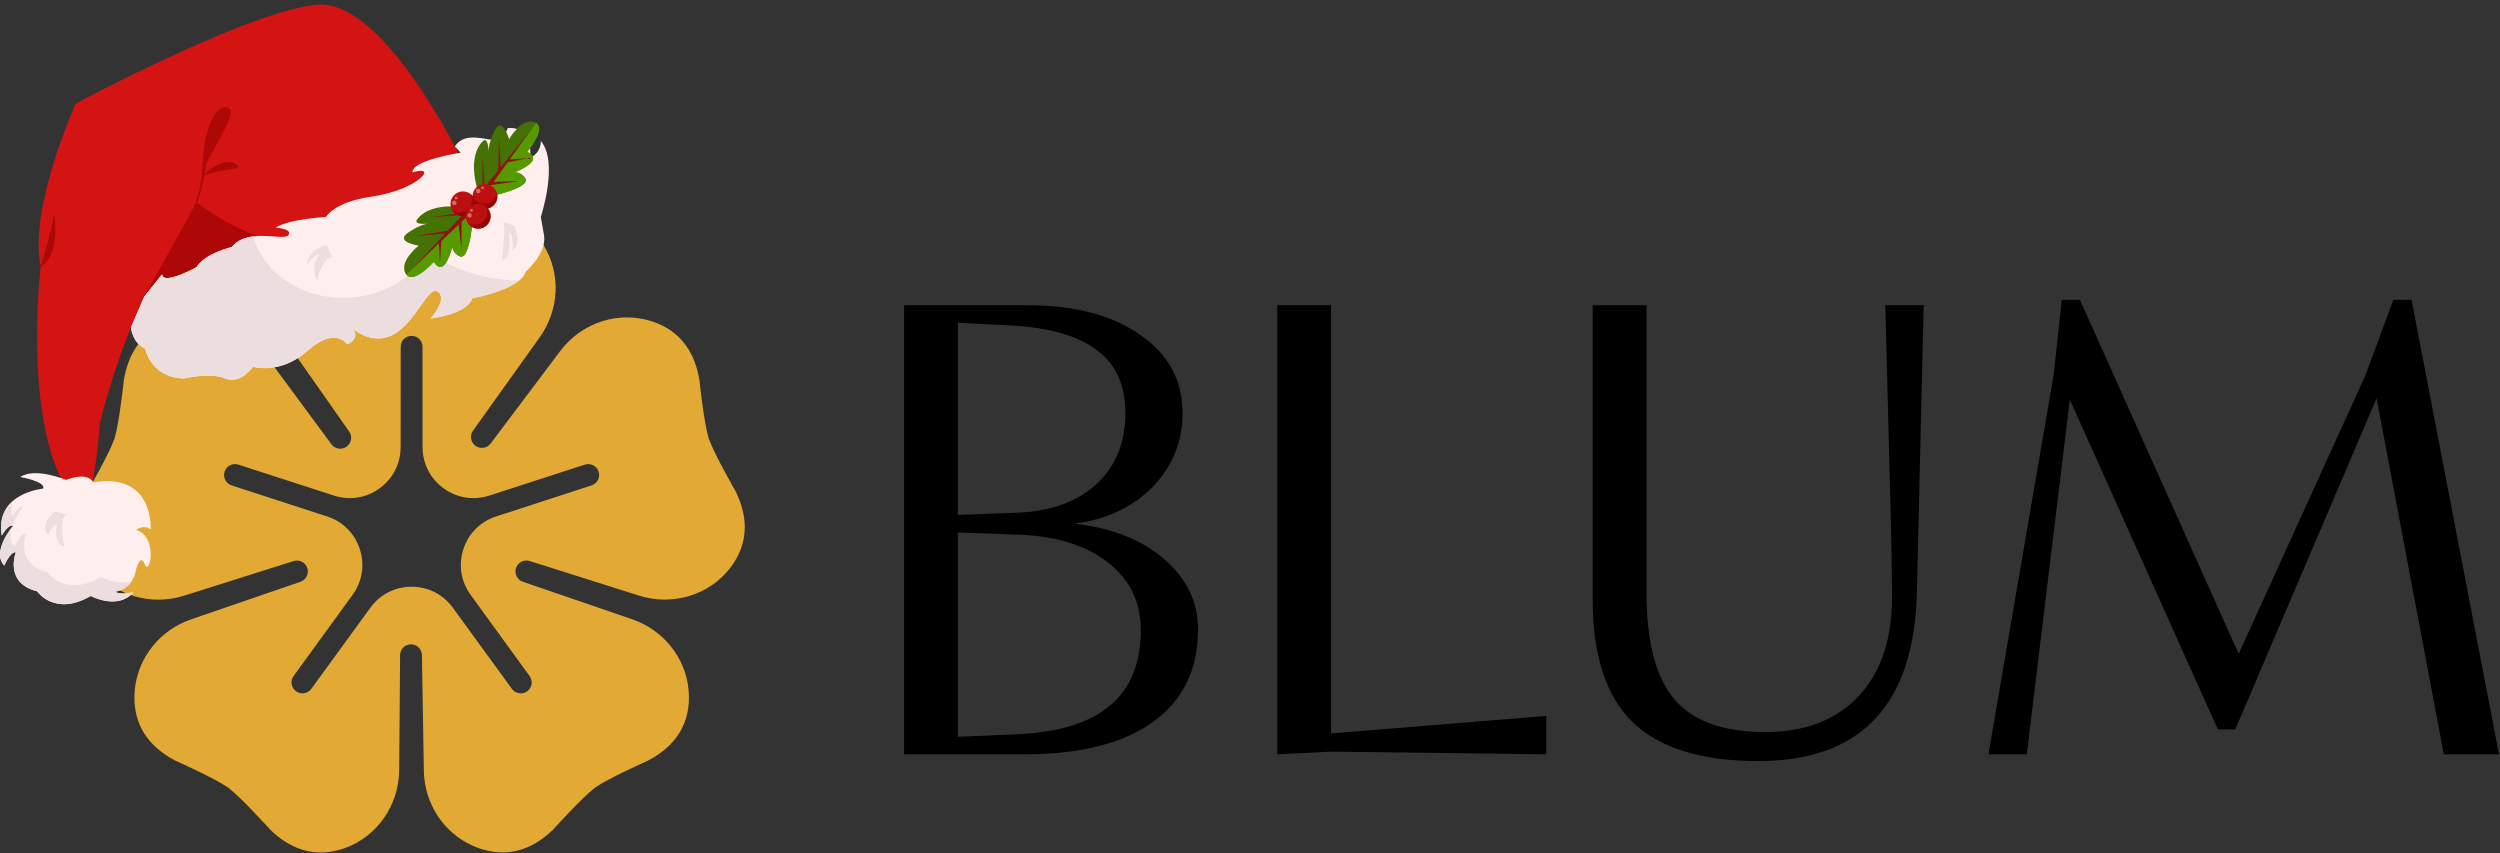 <svg xmlns="http://www.w3.org/2000/svg" fill="none" viewBox="0 0 542 185" height="185" width="542">
<rect x="0" y="0" width="542" height="185" fill="#333333" stroke="none"/>
<path fill="#E2AA34" d="M159.484 106.51C159.006 105.682 154.921 98.543 153.736 95.282C153.713 95.231 153.693 95.179 153.677 95.128L153.654 95.053C153.654 95.053 153.65 95.033 153.646 95.025C153.642 95.018 153.642 95.01 153.638 95.006L153.614 94.931C153.594 94.876 153.579 94.817 153.567 94.761C152.608 91.425 151.719 83.245 151.621 82.299C150.63 76.552 147.827 72.561 143.288 70.435C142.108 69.883 140.872 69.481 139.617 69.209C132.753 67.718 125.656 70.518 121.436 76.13L106.37 96.161C105.588 97.199 104.124 97.415 103.078 96.646C102.032 95.881 101.795 94.418 102.549 93.365L117.027 73.102C121.267 67.166 121.665 59.215 117.773 53.043C117.201 52.136 116.546 51.272 115.804 50.479C112.382 46.827 107.724 45.4 101.957 46.232C101.025 46.429 92.977 48.109 89.507 48.231C89.448 48.235 89.389 48.235 89.33 48.235H89.132C89.073 48.235 89.01 48.235 88.951 48.231C85.481 48.109 77.437 46.429 76.505 46.232C70.739 45.396 66.081 46.823 62.659 50.475C61.759 51.434 60.989 52.495 60.338 53.615C56.809 59.681 57.271 67.272 61.297 73.019L75.7 93.554C76.446 94.619 76.198 96.079 75.144 96.836C74.09 97.593 72.625 97.36 71.856 96.319L57.081 76.312C52.609 70.254 44.837 67.438 37.606 69.544C36.785 69.785 35.975 70.081 35.194 70.447C30.655 72.573 27.852 76.564 26.861 82.314C26.759 83.261 25.871 91.433 24.912 94.769C24.9 94.824 24.884 94.876 24.868 94.931L24.801 95.14C24.781 95.195 24.762 95.246 24.742 95.302C23.554 98.563 19.468 105.694 18.991 106.522C16.417 111.755 16.338 116.63 18.758 121.02C19.176 121.777 19.654 122.499 20.183 123.173C24.793 129.124 32.739 131.416 39.919 129.144L63.661 121.635C64.897 121.244 66.219 121.923 66.622 123.153C67.028 124.38 66.369 125.709 65.145 126.131L41.434 134.271C34.791 136.551 29.948 142.427 29.238 149.408C29.107 150.693 29.104 152.003 29.269 153.304C29.889 158.273 32.818 162.17 37.973 164.887C38.845 165.278 46.345 168.646 49.222 170.59C49.274 170.622 49.325 170.657 49.376 170.693L49.428 170.732C49.428 170.732 49.44 170.74 49.443 170.744C49.447 170.748 49.451 170.752 49.455 170.752L49.526 170.807C49.574 170.839 49.621 170.874 49.664 170.914C52.4 173.047 57.926 179.144 58.565 179.854C62.742 183.917 67.352 185.498 72.266 184.555C73.119 184.394 73.952 184.157 74.761 183.869C81.85 181.325 86.484 174.491 86.543 166.962L86.74 142.036C86.752 140.743 87.802 139.694 89.097 139.69H89.109C90.4 139.69 91.454 140.723 91.477 142.017L91.892 167.1C92.006 174.112 96.099 180.537 102.521 183.368C103.702 183.889 104.941 184.295 106.228 184.54C111.146 185.482 115.756 183.901 119.933 179.839C120.568 179.133 126.086 173.043 128.826 170.906C128.873 170.866 128.924 170.827 128.976 170.787L129.137 170.673C129.185 170.637 129.232 170.606 129.28 170.574C132.161 168.634 139.657 165.266 140.525 164.879C145.68 162.162 148.609 158.266 149.233 153.296C149.395 151.995 149.395 150.685 149.264 149.404C148.554 142.423 143.711 136.547 137.071 134.267L113.357 126.123C112.133 125.701 111.47 124.372 111.876 123.145C112.283 121.915 113.605 121.236 114.841 121.631L138.544 129.128C145.728 131.4 153.677 129.108 158.284 123.153C158.809 122.475 159.286 121.761 159.701 121.004C162.124 116.614 162.049 111.736 159.472 106.506L159.484 106.51ZM128.261 105.232L107.55 111.968C104.148 113.073 101.566 115.656 100.461 119.056C99.356 122.455 99.924 126.06 102.024 128.955L114.817 146.568C115.587 147.625 115.35 149.104 114.292 149.869C113.874 150.177 113.384 150.323 112.903 150.323C112.168 150.323 111.45 149.983 110.984 149.348L98.172 131.751C96.068 128.86 92.811 127.204 89.235 127.204C85.659 127.204 82.403 128.86 80.299 131.751L67.486 149.348C66.716 150.405 65.236 150.638 64.178 149.869C63.12 149.104 62.884 147.625 63.653 146.568V146.56L76.446 128.955C78.546 126.06 79.115 122.455 78.009 119.056C76.904 115.656 74.323 113.073 70.92 111.968L50.209 105.232C48.97 104.826 48.287 103.493 48.693 102.251C49.096 101.008 50.434 100.326 51.674 100.728H51.681L72.392 107.441C75.795 108.545 79.407 107.973 82.3 105.871C85.193 103.773 86.851 100.515 86.855 96.942L86.867 75.184C86.867 73.874 87.929 72.817 89.235 72.817C90.542 72.817 91.603 73.874 91.603 75.184L91.615 96.942C91.615 100.515 93.281 103.773 96.174 105.871C99.064 107.973 102.675 108.545 106.078 107.441L126.797 100.728C128.04 100.326 129.374 101.008 129.777 102.251C130.183 103.493 129.501 104.826 128.261 105.232Z"></path>
<path fill="black" d="M431.093 163.538L445.24 81.228L446.99 65H450.927L485.345 141.754L512.762 81.52L518.887 65H522.825L541.783 163.538H529.825L515.241 86.345L484.616 158.128H480.824L448.74 86.637L439.406 163.538H431.093Z"></path>
<path fill="black" d="M345.298 66.17H356.965V128.45C356.965 139.074 358.958 146.774 362.945 151.55C367.028 156.326 373.591 158.713 382.633 158.713C391.286 158.713 398.043 156.131 402.904 150.965C407.765 145.799 410.196 138.636 410.196 129.474C410.196 125.38 410.099 119.435 409.904 111.637L408.737 66.17H417.05L415.592 128.012C415.106 152.671 403.633 165 381.174 165C368.827 165 359.736 162.173 353.903 156.52C348.167 150.867 345.298 142.047 345.298 130.059V66.17Z"></path>
<path fill="black" d="M276.903 163.538V66.17H288.57V159.006L335.238 155.205V163.538L288.57 162.953L276.903 163.538Z"></path>
<path fill="black" d="M196 163.538V66.17H222.542C232.945 66.17 241.161 68.314 247.189 72.603C253.314 76.793 256.376 82.447 256.376 89.561C256.376 95.799 254.189 101.16 249.814 105.643C245.439 110.029 239.8 112.661 232.897 113.538C240.966 114.415 247.432 116.949 252.293 121.14C257.251 125.331 259.731 130.448 259.731 136.491C259.731 145.166 256.474 151.842 249.96 156.52C243.446 161.199 234.161 163.538 222.105 163.538H196ZM243.98 89.561C243.98 83.519 241.939 78.987 237.855 75.965C233.869 72.846 227.647 71.043 219.188 70.556L207.667 69.971V111.637L219.188 111.199C226.869 111.101 232.897 109.152 237.272 105.351C241.744 101.452 243.98 96.189 243.98 89.561ZM247.335 136.637C247.335 130.4 244.855 125.429 239.897 121.725C235.036 118.022 228.376 116.072 219.917 115.877L207.667 115.439V159.737L221.084 159.152C238.584 158.275 247.335 150.77 247.335 136.637Z"></path>
<g clip-path="url(#clip0_280_1837)">
<path fill="#D41313" d="M31.583 63.542C31.583 63.542 87.815 49.113 99.867 34.22C99.867 34.22 83.353 0.122 69.074 1.015C54.794 1.908 16.411 22.455 16.411 22.455C16.411 22.455 6.144 45.231 8.821 57.734C8.821 57.734 4.433 94.562 16.411 108.777C16.986 109.456 17.399 109.501 17.599 109.486C19.708 109.331 20.925 101.028 21.655 91.736C22.444 88.592 23.359 85.329 24.436 81.957C26.604 75.152 29.06 69.004 31.576 63.535L31.583 63.542Z"></path>
<path fill="#AD0808" d="M42.639 43.866L31.708 63.513C33.102 63.151 48.001 59.247 63.748 53.564C55.657 51.763 48.429 48.375 42.639 43.866Z"></path>
<path fill="#AD0808" d="M30.307 65.291C30.307 65.291 43.532 48.235 43.856 36.751C44.181 25.267 48.009 22.204 49.757 23.518C51.505 24.832 44.513 34.891 44.623 35.873C44.734 36.854 41.452 55.121 30.307 65.284V65.291Z"></path>
<path fill="#AD0808" d="M43.738 38.294C43.738 38.294 47.905 33.91 50.959 35.437C54.02 36.965 47.005 36.552 43.738 38.294Z"></path>
<path fill="#AD0808" d="M8.821 57.734C8.821 57.734 11.617 48.56 11.617 46.641C11.617 44.722 13.534 55.21 8.821 57.734Z"></path>
<path fill="#FFEEEE" d="M14.331 104.046C14.331 104.046 7.589 101.227 4.381 103.419C4.381 103.419 9.942 104.356 9.36 105.928C9.36 105.928 -1.18 106.866 0.391 116.121C0.391 116.121 1.726 113.612 2.817 114.003C2.817 114.003 -1.962 119.649 0.936 122.623C0.936 122.623 2.19 119.568 3.444 119.723C3.444 119.723 0.811 126.387 8.039 128.188C8.039 128.188 11.823 133.753 19.663 129.207C19.663 129.207 25.542 132.343 28.905 128.424C28.905 128.424 25.852 129.052 24.989 128.269C24.989 128.269 28.669 127.915 29.451 123.664C29.451 123.664 30.388 119.723 31.413 122.387C32.431 125.051 34.393 116.431 29.532 114.859C29.532 114.859 31.118 113.604 32.674 114.778C32.674 114.778 33.449 102.312 20.209 104.585C20.209 104.585 19.309 102.157 14.331 104.039V104.046Z"></path>
<path fill="#ECDEDE" d="M2.677 113.973C3.459 111.789 5.067 109.877 5.067 109.877C3.968 109.486 2.641 111.995 2.641 111.995C2.434 110.777 2.441 109.715 2.604 108.77C0.944 110.29 -0.207 112.6 0.391 116.121C0.391 116.121 1.615 113.826 2.685 113.981L2.677 113.973Z"></path>
<path fill="#ECDEDE" d="M24.989 128.269C24.989 128.269 27.172 128.048 28.537 126.003C25.395 126.933 21.913 125.088 21.913 125.088C14.08 129.635 10.289 124.07 10.289 124.07C3.054 122.269 5.694 115.604 5.694 115.604C4.44 115.449 3.186 118.505 3.186 118.505C2.065 117.353 2.095 115.796 2.559 114.32C1.615 115.545 -1.556 120.062 0.937 122.623C0.937 122.623 2.191 119.568 3.444 119.723C3.444 119.723 0.811 126.387 8.04 128.188C8.04 128.188 11.823 133.753 19.664 129.207C19.664 129.207 25.542 132.343 28.905 128.424C28.905 128.424 25.852 129.052 24.989 128.269Z"></path>
<path fill="#ECDEDE" d="M12 110.91C12 110.91 8.394 113.353 10.415 116.121C10.415 116.121 11.115 113.914 12.428 113.516C12.428 113.516 11.115 117.575 13.947 118.49C13.947 118.49 12.627 112.106 14.456 111.501L12.008 110.91H12Z"></path>
<path fill="#FFEEEE" d="M117.245 47.025C117.245 47.025 121.183 35.194 117.245 30.552C117.245 30.552 117.473 33.009 114.929 34.22C114.929 34.22 115.858 27.304 110.061 27.769C110.061 27.769 109.367 30.087 107.509 30.323C105.65 30.559 100.826 28.293 98.606 31.747L99.875 33.112C99.875 33.112 89.202 34.714 89.431 37.393C89.431 37.393 91.747 36.567 91.983 37.393C92.219 38.22 88.273 41.526 80.388 42.656C72.503 43.785 70.652 47.032 70.652 47.032C70.652 47.032 62.539 47.497 59.758 49.35C59.758 49.35 63.468 49.549 62.539 50.959C61.609 52.368 53.732 49.187 50.251 53.564C50.251 53.564 44.505 54.848 42.602 57.933C42.602 57.933 35.418 61.874 35.182 59.557C35.182 59.557 35.131 59.557 35.064 59.572L31.244 64.332L28.382 70.989C28.382 70.989 28.684 74.399 31.465 75.565C31.465 75.565 32.623 81.831 39.807 82.06C39.807 82.06 45.604 80.665 48.849 82.06C52.095 83.455 54.861 79.506 54.861 79.506C54.861 79.506 60.673 81.359 66.699 76.03C72.725 70.694 75.277 74.635 75.277 74.635C75.277 74.635 78.522 73.373 76.206 70.989C76.206 70.989 80.381 75.1 85.249 72.546C90.117 69.993 92.897 61.645 94.985 63.269C97.072 64.893 93.362 69.07 93.362 69.07C93.362 69.07 101.247 68.14 102.405 64.664C102.405 64.664 112.834 62.812 113.999 58.863C113.999 58.863 118.639 54.885 117.938 50.959L117.245 47.032V47.025Z"></path>
<path fill="#ECDEDE" d="M92.764 54.509C89.578 60.288 82.874 64.369 75.004 64.568C65.297 64.819 57.044 59.099 54.898 51.246C53.142 51.46 51.446 52.066 50.258 53.556C50.258 53.556 44.513 54.841 42.61 57.926C42.61 57.926 35.426 61.867 35.19 59.55C35.19 59.55 35.138 59.55 35.072 59.564L31.251 64.325L28.389 70.982C28.389 70.982 28.692 74.392 31.472 75.558C31.472 75.558 32.63 81.824 39.814 82.053C39.814 82.053 45.611 80.658 48.857 82.053C52.102 83.448 54.868 79.499 54.868 79.499C54.868 79.499 60.68 81.351 66.706 76.023C72.732 70.687 75.284 74.628 75.284 74.628C75.284 74.628 78.529 73.366 76.213 70.982C76.213 70.982 80.388 75.093 85.256 72.539C90.124 69.986 92.905 61.638 94.992 63.262C97.079 64.885 93.369 69.063 93.369 69.063C93.369 69.063 101.254 68.133 102.412 64.657C102.412 64.657 109.316 63.424 112.517 60.848C104.809 60.679 97.846 58.302 92.764 54.509Z"></path>
<path fill="#ECDEDE" d="M70.829 53.136C70.829 53.136 66.772 53.97 66.492 57.38C66.492 57.38 68.063 55.069 69.258 55.254C69.258 55.254 67.2 57.586 68.661 60.885C68.661 60.885 69.996 55.63 72.024 55.815L70.822 53.136H70.829Z"></path>
<path fill="#ECDEDE" d="M111.462 48.929C111.462 48.929 113.38 52.649 111.034 54.353C111.034 54.353 111.602 51.158 110.252 50.383C110.252 50.383 111.337 55.63 108.807 56.553C109.419 50.966 109.441 48.892 109.22 48.508C109.205 48.486 109.139 48.375 109.183 48.309C109.316 48.087 110.422 48.493 111.462 48.929Z"></path>
<path fill="#457205" d="M102.685 45.305C102.685 45.305 102.117 56.885 99.594 55.535C97.072 54.191 98.451 51.822 98.451 51.822C98.451 51.822 96.755 60.996 94.04 56.767C94.04 56.767 89.445 61.97 87.933 59.299C86.414 56.627 90.781 53.254 90.781 53.254C90.781 53.254 85.529 52.479 88.442 50.464C91.356 48.442 93.067 48.464 93.067 48.464C93.067 48.464 89.519 48.9 90.412 47.6C91.304 46.301 94.424 43.556 102.7 45.305H102.685Z"></path>
<path fill="#579A00" d="M88.118 59.55C89.792 61.557 94.033 56.767 94.033 56.767C96.01 59.837 97.441 55.844 98.075 53.424C98.119 54.132 98.466 54.937 99.587 55.535C102.11 56.878 102.678 45.305 102.678 45.305L88.118 59.55Z"></path>
<path fill="#8F1212" d="M103.445 44.892C103.083 44.73 102.722 44.56 102.36 44.397C101.859 44.936 101.35 45.475 100.848 46.014L93.377 47.099L100.31 46.582C99.24 47.726 98.178 48.862 97.109 50.007L89.925 51.165L96.534 50.619C94.173 53.136 91.813 55.66 89.46 58.177C91.348 56.383 93.244 54.582 95.132 52.789L95.39 56.959L95.671 52.272C96.932 51.077 98.186 49.881 99.447 48.685L100.067 54.243V48.095C101.188 47.025 102.309 45.962 103.437 44.892H103.445Z"></path>
<path fill="#457205" d="M104.131 43.069C104.131 43.069 115.511 40.921 113.837 38.604C112.155 36.286 110.002 37.976 110.002 37.976C110.002 37.976 118.853 35.039 114.294 32.928C114.294 32.928 118.816 27.666 115.969 26.522C113.122 25.378 110.37 30.168 110.37 30.168C110.37 30.168 108.888 25.068 107.287 28.234C105.687 31.4 105.945 33.09 105.945 33.09C105.945 33.09 105.886 29.511 104.721 30.574C103.555 31.636 101.269 35.105 104.138 43.061L104.131 43.069Z"></path>
<path fill="#579A00" d="M116.234 26.677C118.454 28.064 114.287 32.921 114.287 32.921C117.599 34.456 113.837 36.426 111.528 37.386C112.236 37.327 113.077 37.563 113.83 38.596C115.511 40.914 104.123 43.062 104.123 43.062L116.227 26.677H116.234Z"></path>
<path fill="#8F1212" d="M103.828 43.881C103.614 43.549 103.4 43.209 103.186 42.877C103.651 42.301 104.116 41.733 104.58 41.157L104.632 33.607L105.067 40.552C106.048 39.334 107.029 38.124 108.018 36.913L108.18 29.636L108.549 36.264C110.717 33.578 112.893 30.898 115.061 28.212C113.542 30.33 112.023 32.456 110.503 34.574L114.67 34.257L110.068 35.179C109.058 36.589 108.047 38.006 107.037 39.416L112.627 39.268L106.542 40.109C105.643 41.371 104.735 42.626 103.835 43.888L103.828 43.881Z"></path>
<path fill="#BC0F0F" d="M100.362 46.885C101.848 46.885 103.054 45.678 103.054 44.191C103.054 42.703 101.848 41.497 100.362 41.497C98.875 41.497 97.669 42.703 97.669 44.191C97.669 45.678 98.875 46.885 100.362 46.885Z"></path>
<path fill="#990505" d="M101.984 42.058C102.198 42.441 102.331 42.877 102.331 43.349C102.331 44.833 101.129 46.043 99.639 46.043C99.026 46.043 98.466 45.829 98.009 45.482C98.466 46.316 99.344 46.885 100.354 46.885C101.837 46.885 103.046 45.681 103.046 44.191C103.046 43.32 102.626 42.552 101.984 42.058Z"></path>
<path fill="#D36A6A" d="M99.204 42.914C99.204 43.091 99.063 43.231 98.886 43.231C98.709 43.231 98.569 43.091 98.569 42.914C98.569 42.737 98.709 42.596 98.886 42.596C99.063 42.596 99.204 42.737 99.204 42.914Z"></path>
<path fill="#D36A6A" d="M98.982 43.999C98.982 44.272 98.761 44.493 98.488 44.493C98.215 44.493 97.994 44.272 97.994 43.999C97.994 43.726 98.215 43.504 98.488 43.504C98.761 43.504 98.982 43.726 98.982 43.999Z"></path>
<path fill="#BC0F0F" d="M107.376 44.087C106.557 45.327 104.883 45.667 103.644 44.847C102.405 44.028 102.065 42.353 102.884 41.113C103.703 39.873 105.377 39.534 106.616 40.353C107.855 41.172 108.195 42.847 107.376 44.087Z"></path>
<path fill="#990505" d="M107.664 41.718C107.627 42.154 107.494 42.596 107.236 42.988C106.417 44.228 104.743 44.567 103.504 43.748C102.987 43.408 102.641 42.921 102.456 42.375C102.382 43.32 102.796 44.279 103.644 44.84C104.883 45.659 106.55 45.32 107.376 44.08C107.855 43.357 107.929 42.486 107.664 41.718Z"></path>
<path fill="#D36A6A" d="M104.868 40.892C104.772 41.039 104.573 41.076 104.433 40.98C104.293 40.884 104.249 40.685 104.344 40.537C104.44 40.39 104.639 40.353 104.78 40.449C104.92 40.545 104.964 40.744 104.868 40.884V40.892Z"></path>
<path fill="#D36A6A" d="M104.086 41.681C103.931 41.91 103.629 41.977 103.4 41.822C103.172 41.667 103.105 41.364 103.26 41.135C103.415 40.906 103.717 40.84 103.946 40.995C104.175 41.15 104.241 41.453 104.086 41.681Z"></path>
<path fill="#BC0F0F" d="M106.358 46.885C106.358 48.368 105.156 49.578 103.666 49.578C102.176 49.578 100.974 48.375 100.974 46.885C100.974 45.394 102.176 44.191 103.666 44.191C105.156 44.191 106.358 45.394 106.358 46.885Z"></path>
<path fill="#990505" d="M105.303 44.752C105.517 45.135 105.65 45.571 105.65 46.043C105.65 47.527 104.448 48.737 102.958 48.737C102.346 48.737 101.785 48.523 101.328 48.176C101.785 49.01 102.663 49.578 103.673 49.578C105.156 49.578 106.365 48.375 106.365 46.885C106.365 46.014 105.945 45.246 105.303 44.752Z"></path>
<path fill="#D36A6A" d="M102.515 45.608C102.515 45.785 102.375 45.925 102.198 45.925C102.021 45.925 101.881 45.785 101.881 45.608C101.881 45.431 102.021 45.29 102.198 45.29C102.375 45.29 102.515 45.431 102.515 45.608Z"></path>
<path fill="#D36A6A" d="M102.294 46.693C102.294 46.966 102.073 47.187 101.8 47.187C101.527 47.187 101.306 46.966 101.306 46.693C101.306 46.42 101.527 46.198 101.8 46.198C102.073 46.198 102.294 46.42 102.294 46.693Z"></path>
</g>
<defs>
<clipPath id="clip0_280_1837">
<rect fill="white" height="131" width="119"></rect>
</clipPath>
</defs>
</svg>
